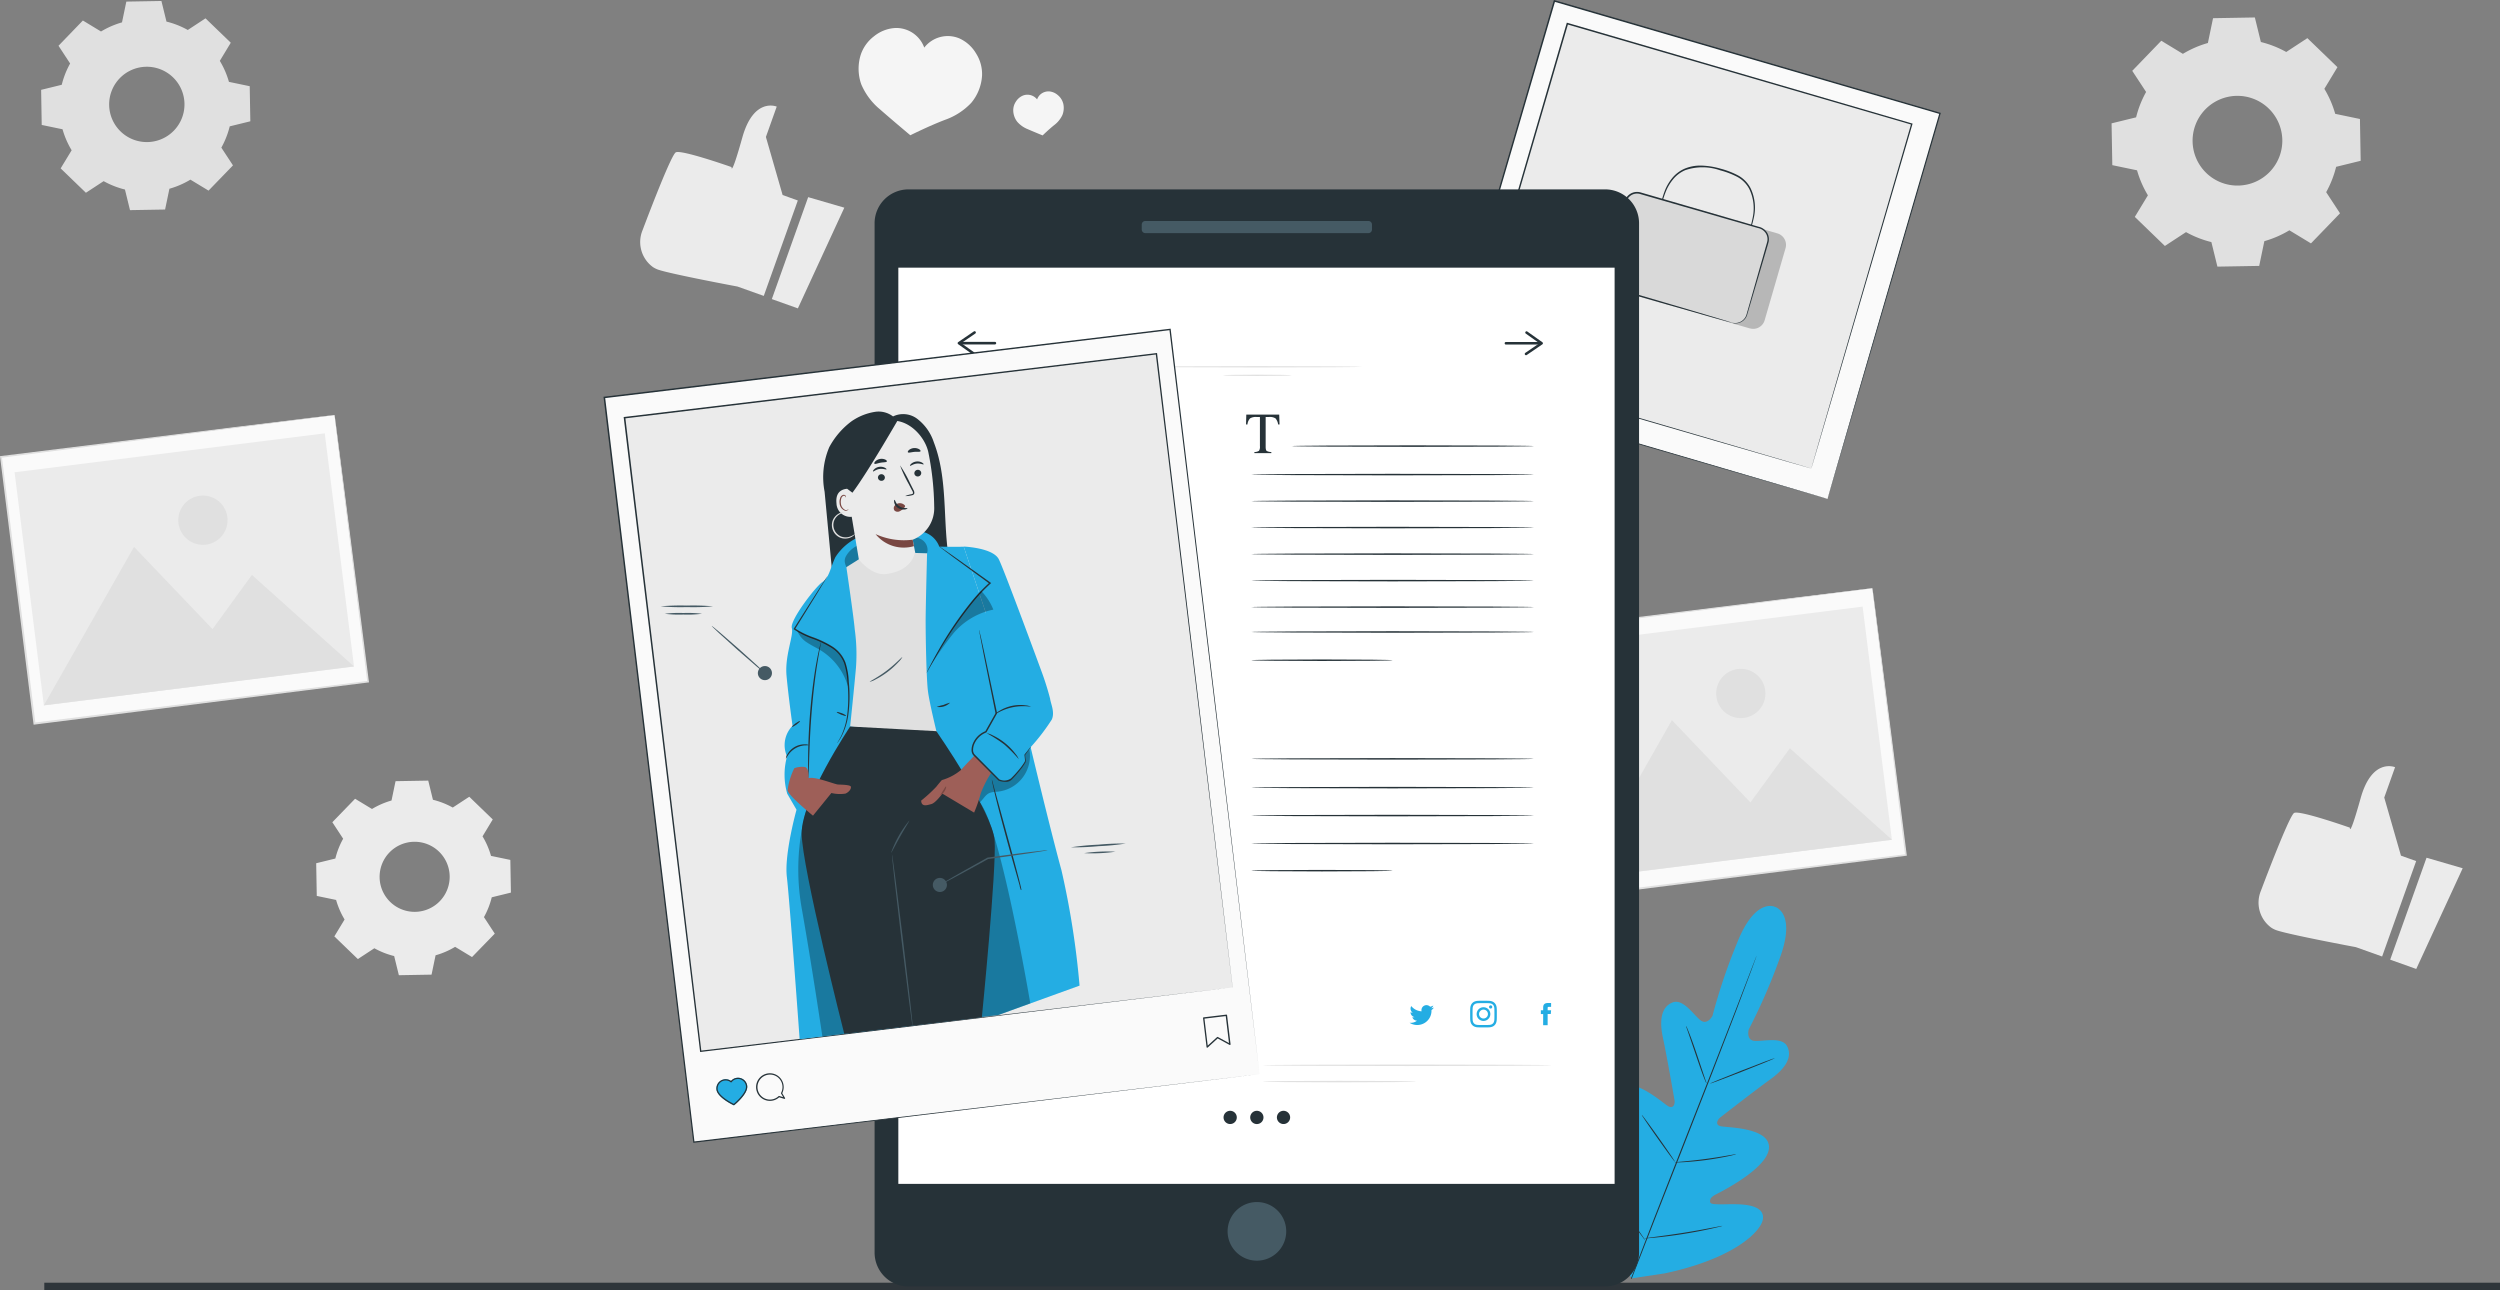 <svg id="Group_5927" data-name="Group 5927" xmlns="http://www.w3.org/2000/svg" xmlns:xlink="http://www.w3.org/1999/xlink" width="221.774" height="114.459" viewBox="0 0 221.774 114.459">
  <rect x="0" y="0" width="221.774" height="114.459" fill="#808080" stroke="none"/>
  <defs>
    <clipPath id="clip-path">
      <rect id="Rectangle_7708" data-name="Rectangle 7708" width="221.774" height="114.459" fill="none"/>
    </clipPath>
    <clipPath id="clip-path-3">
      <rect id="Rectangle_7702" data-name="Rectangle 7702" width="7.354" height="2.998" transform="translate(74.934 47.555)" fill="none"/>
    </clipPath>
    <clipPath id="clip-path-4">
      <rect id="Rectangle_7703" data-name="Rectangle 7703" width="4.901" height="4.935" transform="translate(86.462 66.398)" fill="none"/>
    </clipPath>
    <clipPath id="clip-path-5">
      <rect id="Rectangle_7704" data-name="Rectangle 7704" width="20.574" height="21.64" transform="translate(70.826 70.305)" fill="none"/>
    </clipPath>
    <clipPath id="clip-path-6">
      <rect id="Rectangle_7705" data-name="Rectangle 7705" width="5.813" height="7.072" transform="translate(82.306 52.419)" fill="none"/>
    </clipPath>
    <clipPath id="clip-path-7">
      <rect id="Rectangle_7706" data-name="Rectangle 7706" width="4.478" height="4.912" transform="translate(70.745 55.964)" fill="none"/>
    </clipPath>
  </defs>
  <g id="Group_5924" data-name="Group 5924" clip-path="url(#clip-path)">
    <rect id="Rectangle_7690" data-name="Rectangle 7690" width="217.844" height="0.671" transform="translate(3.93 113.788)" fill="#2e353a"/>
    <rect id="Rectangle_7691" data-name="Rectangle 7691" width="29.825" height="23.845" transform="matrix(0.992, -0.125, 0.125, 0.992, 136.511, 55.904)" fill="#fafafa"/>
    <g id="Group_5923" data-name="Group 5923">
      <g id="Group_5922" data-name="Group 5922" clip-path="url(#clip-path)">
        <path id="Path_40244" data-name="Path 40244" d="M166.1,52.189s-.049.009-.143.022l-.415.057-1.606.211-6.056.781-21.363,2.721.067-.087c.887,7.042,1.9,15.114,2.979,23.655v0l-.1-.075,29.6-3.7-.062.081c-.879-7.126-1.608-13.033-2.117-17.164-.252-2.066-.449-3.688-.584-4.8-.066-.551-.116-.975-.151-1.266s-.047-.44-.047-.44.023.141.061.423.093.706.165,1.25c.143,1.106.352,2.72.619,4.778.528,4.139,1.284,10.058,2.2,17.2l.009.071-.071.009-29.591,3.73-.086.01-.011-.086v0c-1.069-8.542-2.079-16.615-2.961-23.657l-.009-.077.076-.01,21.423-2.65,6.044-.738,1.593-.191.408-.046c.091-.01.135-.013.135-.013" fill="#e0e0e0"/>
        <rect id="Rectangle_7692" data-name="Rectangle 7692" width="27.73" height="20.842" transform="translate(137.719 57.265) rotate(-7.155)" fill="#ebebeb"/>
        <path id="Path_40245" data-name="Path 40245" d="M140.315,77.945l8-14.061,6.963,7.3,3.5-4.806,9.058,8.118Z" fill="#e0e0e0"/>
        <path id="Path_40246" data-name="Path 40246" d="M156.593,61.245a2.184,2.184,0,1,1-2.438-1.894,2.183,2.183,0,0,1,2.438,1.894" fill="#e0e0e0"/>
        <rect id="Rectangle_7693" data-name="Rectangle 7693" width="29.825" height="23.845" transform="translate(0.086 40.532) rotate(-7.155)" fill="#fafafa"/>
        <path id="Path_40247" data-name="Path 40247" d="M29.679,36.817s-.049.009-.143.022l-.415.057-1.606.211-6.056.781L.1,40.609l.067-.087c.887,7.042,1.9,15.114,2.979,23.655v0l-.1-.075L32.64,60.4l-.062.081c-.879-7.126-1.608-13.033-2.117-17.164-.252-2.066-.449-3.688-.584-4.8-.066-.551-.116-.975-.151-1.266s-.047-.44-.047-.44.023.141.061.423.093.706.165,1.25c.143,1.106.352,2.72.619,4.778.528,4.139,1.284,10.058,2.2,17.2l.009.071-.071.009L3.067,64.277l-.086.01L2.97,64.2v0C1.9,55.657.891,47.584.009,40.542L0,40.465l.076-.01L21.5,37.805l6.044-.738,1.593-.191.408-.046c.091-.01.135-.013.135-.013" fill="#e0e0e0"/>
        <rect id="Rectangle_7694" data-name="Rectangle 7694" width="27.73" height="20.842" transform="translate(1.294 41.894) rotate(-7.155)" fill="#ebebeb"/>
        <path id="Path_40248" data-name="Path 40248" d="M3.89,62.574l8-14.061,6.963,7.295L22.346,51,31.4,59.12Z" fill="#e0e0e0"/>
        <path id="Path_40249" data-name="Path 40249" d="M20.168,45.873a2.184,2.184,0,1,1-2.438-1.894,2.184,2.184,0,0,1,2.438,1.894" fill="#e0e0e0"/>
        <path id="Path_40250" data-name="Path 40250" d="M70.774,17.785,69.425,17.3,67.943,12.15l.96-2.693s-2.04-.872-3.052,2.742-.957,2.622-.957,2.622-4.435-1.562-4.94-1.308c-.367.184-2.057,4.54-2.953,6.909a2.742,2.742,0,0,0,.9,3.255,2.081,2.081,0,0,0,.454.234c1.105.394,7.068,1.508,7.068,1.508l2.331.831Z" fill="#ebebeb"/>
        <path id="Path_40251" data-name="Path 40251" d="M74.9,18.423l-4.12,8.933-2.311-.824,3.224-9.043Z" fill="#ebebeb"/>
        <path id="Path_40252" data-name="Path 40252" d="M214.337,76.386l-1.349-.481-1.482-5.154.96-2.693s-2.04-.872-3.052,2.742-.957,2.622-.957,2.622-4.435-1.562-4.94-1.308c-.367.184-2.057,4.54-2.953,6.909a2.742,2.742,0,0,0,.9,3.255,2.081,2.081,0,0,0,.454.234c1.1.394,7.068,1.508,7.068,1.508l2.331.831Z" fill="#ebebeb"/>
        <path id="Path_40253" data-name="Path 40253" d="M218.464,77.023l-4.12,8.933-2.311-.824,3.224-9.043Z" fill="#ebebeb"/>
        <path id="Path_40254" data-name="Path 40254" d="M87.117,6.713a3.4,3.4,0,0,0-.533-1.975A3.278,3.278,0,0,0,85.09,3.4a2.642,2.642,0,0,0-3.1.824A2.638,2.638,0,0,0,79.4,2.485a3.273,3.273,0,0,0-1.865.732,3.41,3.41,0,0,0-1.188,1.667,4.146,4.146,0,0,0,.057,2.6A5.857,5.857,0,0,0,78.062,9.7c1.158,1.016,2.693,2.3,2.693,2.3s1.64-.822,3.08-1.371a5.864,5.864,0,0,0,2.324-1.506,4.141,4.141,0,0,0,.958-2.419" fill="#f5f5f5"/>
        <path id="Path_40255" data-name="Path 40255" d="M94.306,9.148a1.4,1.4,0,0,0-.455-.7A1.342,1.342,0,0,0,93.1,8.11a1.1,1.1,0,0,0-.816.276A1.081,1.081,0,0,0,92,8.819a1.09,1.09,0,0,0-.365-.3,1.1,1.1,0,0,0-.86-.053,1.341,1.341,0,0,0-.636.519,1.392,1.392,0,0,0-.255.8,1.69,1.69,0,0,0,.347,1.007,2.4,2.4,0,0,0,.922.66c.579.251,1.339.561,1.339.561s.537-.525,1.03-.919a2.412,2.412,0,0,0,.718-.878,1.7,1.7,0,0,0,.071-1.063" fill="#f5f5f5"/>
        <rect id="Rectangle_7695" data-name="Rectangle 7695" width="35.628" height="35.628" transform="translate(127.917 34.287) rotate(-73.74)" fill="#fafafa"/>
        <path id="Path_40256" data-name="Path 40256" d="M162.12,44.263s.014-.056.044-.163l.135-.473c.12-.419.3-1.035.529-1.839.465-1.608,1.147-3.963,2.014-6.959,1.738-5.986,4.22-14.533,7.2-24.786l.039.073L137.877.15h0L137.958.1c-3.656,12.524-7.083,24.26-9.985,34.2l-.04-.072,24.77,7.255,6.95,2.044,1.835.542.471.141.161.05s-.052-.013-.156-.042l-.468-.133-1.827-.526-6.946-2.01L127.9,34.343l-.056-.016.016-.056L137.828.065,137.847,0l.065.019h0L172.112,10l.057.017-.017.056c-3,10.261-5.511,18.814-7.266,24.805l-2.039,6.938c-.236.8-.417,1.409-.539,1.824-.061.2-.108.359-.139.465s-.049.155-.049.155" fill="#263238"/>
        <rect id="Rectangle_7696" data-name="Rectangle 7696" width="31.831" height="31.831" transform="translate(130.124 32.649) rotate(-73.741)" fill="#ebebeb"/>
        <path id="Path_40257" data-name="Path 40257" d="M160.681,41.561s.012-.051.039-.146.068-.238.12-.423l.472-1.643,1.8-6.219c1.553-5.349,3.769-12.984,6.427-22.143l.04.073-30.557-8.9h0l.084-.046c-3.266,11.189-6.328,21.674-8.921,30.555l-.04-.073,22.127,6.485,6.209,1.827,1.639.485.422.127c.1.028.144.045.144.045s-.046-.011-.14-.037l-.417-.119-1.632-.468-6.206-1.794-22.179-6.438-.056-.017.017-.056c2.587-8.882,5.643-19.369,8.9-30.56l.019-.065.065.019h0l30.552,8.921.056.016-.016.056c-2.687,9.167-4.926,16.809-6.495,22.162l-1.824,6.2c-.21.712-.372,1.258-.482,1.629-.054.181-.1.32-.124.415s-.044.138-.044.138" fill="#263238"/>
        <path id="Path_40258" data-name="Path 40258" d="M155.232,29.135l-10.581-3.067a1.057,1.057,0,0,1-.721-1.309l1.854-6.4a1.057,1.057,0,0,1,1.309-.721l10.581,3.067a1.059,1.059,0,0,1,.721,1.31l-1.854,6.394a1.056,1.056,0,0,1-1.309.721" fill="#b7b7b7"/>
        <path id="Path_40260" data-name="Path 40260" d="M154.808,21.564a.665.665,0,0,1,.047-.161c.042-.12.1-.269.16-.453a10.323,10.323,0,0,0,.474-1.688,3.937,3.937,0,0,0-.316-2.508,2.577,2.577,0,0,0-1.042-1.054,7.2,7.2,0,0,0-1.528-.588,4.736,4.736,0,0,0-3.1-.019,2.822,2.822,0,0,0-1.082.813,4.157,4.157,0,0,0-.62,1.024,8.7,8.7,0,0,0-.487,1.682c-.039.19-.071.346-.1.47a.7.7,0,0,1-.043.162.7.7,0,0,1,.012-.167c.013-.109.035-.27.068-.476a7.832,7.832,0,0,1,.446-1.713,4.2,4.2,0,0,1,.622-1.064,2.948,2.948,0,0,1,1.124-.861,3.627,3.627,0,0,1,1.541-.272,6.847,6.847,0,0,1,1.652.273,7.249,7.249,0,0,1,1.56.605,2.7,2.7,0,0,1,1.093,1.119,4,4,0,0,1,.3,2.593,9.19,9.19,0,0,1-.525,1.691c-.078.193-.142.342-.187.442a.693.693,0,0,1-.076.15" fill="#263238"/>
        <path id="Path_40261" data-name="Path 40261" d="M153.653,28.627,143.072,25.56a1.056,1.056,0,0,1-.721-1.309l1.854-6.395a1.056,1.056,0,0,1,1.309-.72L156.1,20.2a1.058,1.058,0,0,1,.721,1.31l-1.854,6.394a1.056,1.056,0,0,1-1.309.721" fill="#d9d9d9"/>
        <path id="Path_40262" data-name="Path 40262" d="M153.653,28.627a1.4,1.4,0,0,0,.421.019,1.082,1.082,0,0,0,.466-.188,1.031,1.031,0,0,0,.39-.551c.293-1.031.713-2.507,1.23-4.328q.2-.686.41-1.433c.068-.247.152-.508.211-.758a.991.991,0,0,0-.164-.736,1.061,1.061,0,0,0-.666-.423l-.845-.243-1.763-.508-7.85-2.268a.982.982,0,0,0-.933.217.961.961,0,0,0-.268.411c-.05.17-.1.338-.149.507l-.582,2-1.1,3.784a1.3,1.3,0,0,0-.08.437.992.992,0,0,0,.74.936l1.661.485,2.982.874,4.314,1.276,1.171.354.3.1a.56.56,0,0,1,.1.038.49.49,0,0,1-.106-.023l-.308-.081L152.06,28.2l-4.328-1.229-2.986-.855-1.664-.479a1.125,1.125,0,0,1-.724-.588,1.14,1.14,0,0,1-.118-.474,1.432,1.432,0,0,1,.084-.48c.348-1.207.714-2.473,1.093-3.786q.283-.985.579-2c.05-.171.1-.337.151-.513a1.105,1.105,0,0,1,.309-.475,1.139,1.139,0,0,1,1.08-.252l7.846,2.28,1.762.514.844.247a1.189,1.189,0,0,1,.733.476,1.115,1.115,0,0,1,.181.831c-.066.275-.147.517-.218.769-.146.5-.286.975-.42,1.43-.537,1.816-.972,3.288-1.276,4.315a1.071,1.071,0,0,1-.911.752.83.83,0,0,1-.424-.049" fill="#263238"/>
        <path id="Path_40264" data-name="Path 40264" d="M157.477,80.458s-1.748-.933-3.382,3.191a51.325,51.325,0,0,0-2.181,6.465s-.453.873-1.07.389-1.536-1.942-2.473-1.576c-.972.379-1.2,1.524-.851,3.143s.969,5.2,1.025,5.52-.085.806-.558.542-3.3-2.871-4.457-1.456.544,5.768.721,6.248.1.7-.121.843-1.09-.823-1.924-1.532-1.926-1.384-2.525-.511-.5,4.248,3.209,9.4l1.875,2.275,2.928-.442c6.207-1.324,8.551-3.758,8.693-4.807s-1.12-1.281-2.213-1.318-2.387.1-2.455-.157.023-.469.476-.707,4.638-2.317,4.732-4.143-3.752-1.792-4.28-1.916-.3-.577-.048-.776,3.123-2.431,4.466-3.4,1.947-1.966,1.482-2.9c-.448-.9-2.107-.439-2.89-.494s-.531-1.007-.531-1.007a51.415,51.415,0,0,0,2.729-6.253c1.558-4.153-.414-4.638-.414-4.638" fill="#24ade3"/>
        <path id="Path_40265" data-name="Path 40265" d="M144.676,113.424c1.157-3.046,2.79-7.24,4.611-11.867s3.463-8.814,4.637-11.853l1.386-3.6.378-.978c.043-.108.076-.193.1-.254s.037-.085.037-.085-.008.031-.028.089l-.091.257c-.084.23-.205.561-.361.985-.314.855-.778,2.089-1.356,3.612-1.157,3.046-2.791,7.239-4.61,11.865s-3.465,8.816-4.638,11.855" fill="#263238"/>
        <path id="Path_40266" data-name="Path 40266" d="M149.576,91.015a.9.9,0,0,1,.094.192c.056.125.13.309.219.537.178.456.407,1.093.646,1.8l.606,1.814q.109.322.185.548a.9.9,0,0,1,.06.205.885.885,0,0,1-.1-.191c-.055-.125-.129-.309-.216-.538-.173-.459-.394-1.1-.633-1.805s-.452-1.323-.618-1.809l-.189-.548a.917.917,0,0,1-.058-.205" fill="#263238"/>
        <path id="Path_40267" data-name="Path 40267" d="M151.66,96.138c-.01-.026,1.282-.556,2.885-1.185s2.911-1.118,2.921-1.093-1.281.557-2.885,1.186-2.911,1.118-2.921,1.092" fill="#263238"/>
        <path id="Path_40268" data-name="Path 40268" d="M148.545,103.116a.9.9,0,0,1,.215-.032l.589-.055c.5-.046,1.184-.113,1.938-.214s1.436-.212,1.927-.3l.583-.1a.981.981,0,0,1,.217-.026.926.926,0,0,1-.209.064c-.135.034-.332.08-.577.131-.49.1-1.17.228-1.928.327s-1.446.157-1.945.186c-.25.013-.452.021-.592.023a.908.908,0,0,1-.218-.007" fill="#263238"/>
        <path id="Path_40269" data-name="Path 40269" d="M145.64,98.9a.768.768,0,0,1,.132.152c.079.1.191.252.329.438.274.371.647.889,1.053,1.463s.771,1.1,1.031,1.481c.129.191.233.346.3.455a.77.77,0,0,1,.1.176.922.922,0,0,1-.131-.153c-.08-.1-.192-.252-.329-.438-.274-.371-.647-.889-1.054-1.463s-.771-1.1-1.03-1.481c-.13-.191-.233-.346-.3-.455a.779.779,0,0,1-.1-.175" fill="#263238"/>
        <path id="Path_40270" data-name="Path 40270" d="M142.107,104.709a1.192,1.192,0,0,1,.166.2l.423.559c.354.474.837,1.134,1.366,1.866s1,1.4,1.341,1.883l.4.577a1.218,1.218,0,0,1,.134.22,1.329,1.329,0,0,1-.166-.2l-.423-.559c-.354-.474-.837-1.134-1.365-1.866s-1-1.4-1.342-1.883l-.4-.577a1.274,1.274,0,0,1-.135-.22" fill="#263238"/>
        <path id="Path_40271" data-name="Path 40271" d="M145.88,109.858a1.46,1.46,0,0,1,.272-.047l.744-.1c.629-.081,1.5-.2,2.45-.35s1.815-.312,2.437-.432l.737-.141a1.51,1.51,0,0,1,.273-.041,1.411,1.411,0,0,1-.265.079c-.172.044-.421.1-.731.172-.619.138-1.479.309-2.435.462s-1.827.258-2.458.321c-.315.031-.571.053-.748.065a1.414,1.414,0,0,1-.276.008" fill="#263238"/>
        <path id="Path_40272" data-name="Path 40272" d="M142.393,114.124h-61.8a3.009,3.009,0,0,1-3.009-3.009V19.81A3.009,3.009,0,0,1,80.594,16.8h61.8A3.009,3.009,0,0,1,145.4,19.81v91.3a3.009,3.009,0,0,1-3.009,3.009" fill="#263238"/>
        <rect id="Rectangle_7699" data-name="Rectangle 7699" width="63.54" height="81.277" transform="translate(79.691 23.744)" fill="#fff"/>
        <path id="Path_40273" data-name="Path 40273" d="M114.1,109.233a2.6,2.6,0,1,1-2.6-2.6,2.6,2.6,0,0,1,2.6,2.6" fill="#455a64"/>
        <path id="Path_40274" data-name="Path 40274" d="M121.39,20.679H101.6a.317.317,0,0,1-.317-.317v-.441a.317.317,0,0,1,.317-.317H121.39a.317.317,0,0,1,.317.317v.441a.317.317,0,0,1-.317.317" fill="#455a64"/>
        <path id="Path_40275" data-name="Path 40275" d="M109.715,99.127a.587.587,0,1,1-.587-.588.587.587,0,0,1,.587.588" fill="#263238"/>
        <path id="Path_40276" data-name="Path 40276" d="M112.082,99.127a.588.588,0,1,1-.588-.588.588.588,0,0,1,.588.588" fill="#263238"/>
        <path id="Path_40277" data-name="Path 40277" d="M114.448,99.127a.587.587,0,1,1-.588-.588.588.588,0,0,1,.588.588" fill="#263238"/>
        <path id="Path_40278" data-name="Path 40278" d="M88.247,30.555H85.253a.114.114,0,0,1,0-.227h2.994a.114.114,0,1,1,0,.227" fill="#263238"/>
        <path id="Path_40279" data-name="Path 40279" d="M86.415,31.511a.115.115,0,0,1-.066-.021L85,30.534a.109.109,0,0,1-.048-.094.113.113,0,0,1,.049-.092L86.39,29.4a.114.114,0,0,1,.129.188l-1.25.852,1.212.862a.113.113,0,0,1-.066.206" fill="#263238"/>
        <path id="Path_40280" data-name="Path 40280" d="M136.575,30.566h-2.994a.114.114,0,0,1,0-.227h2.994a.114.114,0,1,1,0,.227" fill="#263238"/>
        <path id="Path_40281" data-name="Path 40281" d="M135.374,31.511a.112.112,0,0,1-.094-.05.114.114,0,0,1,.03-.158l1.249-.852-1.212-.862a.114.114,0,0,1,.132-.185l1.345.956a.114.114,0,0,1,.048.094.112.112,0,0,1-.05.092l-1.384.945a.11.11,0,0,1-.064.02" fill="#263238"/>
        <path id="Path_40282" data-name="Path 40282" d="M120.861,32.539c0,.033-4.173.059-9.319.059s-9.319-.026-9.319-.059,4.171-.059,9.319-.059,9.319.026,9.319.059" fill="#e0e0e0"/>
        <path id="Path_40283" data-name="Path 40283" d="M114.6,33.294c0,.032-1.37.059-3.06.059s-3.061-.027-3.061-.059,1.37-.059,3.061-.059,3.06.026,3.06.059" fill="#e0e0e0"/>
        <path id="Path_40284" data-name="Path 40284" d="M136.066,39.573c0,.037-4.8.068-10.731.068S114.6,39.61,114.6,39.573s4.8-.068,10.732-.068,10.731.031,10.731.068" fill="#263238"/>
        <path id="Path_40285" data-name="Path 40285" d="M136.066,42.1c0,.037-5.61.068-12.528.068s-12.529-.031-12.529-.068,5.608-.068,12.529-.068,12.528.031,12.528.068" fill="#263238"/>
        <path id="Path_40286" data-name="Path 40286" d="M136.066,44.454c0,.037-5.61.068-12.528.068s-12.529-.031-12.529-.068,5.608-.068,12.529-.068,12.528.031,12.528.068" fill="#263238"/>
        <path id="Path_40287" data-name="Path 40287" d="M136.066,46.8c0,.037-5.61.068-12.528.068s-12.529-.031-12.529-.068,5.608-.068,12.529-.068,12.528.031,12.528.068" fill="#263238"/>
        <path id="Path_40288" data-name="Path 40288" d="M136.066,49.155c0,.037-5.61.068-12.528.068s-12.529-.031-12.529-.068,5.608-.068,12.529-.068,12.528.031,12.528.068" fill="#263238"/>
        <path id="Path_40289" data-name="Path 40289" d="M136.066,51.506c0,.036-5.61.068-12.528.068s-12.529-.032-12.529-.068,5.608-.068,12.529-.068,12.528.031,12.528.068" fill="#263238"/>
        <path id="Path_40290" data-name="Path 40290" d="M136.066,53.856c0,.037-5.61.068-12.528.068s-12.529-.031-12.529-.068,5.608-.068,12.529-.068,12.528.031,12.528.068" fill="#263238"/>
        <path id="Path_40291" data-name="Path 40291" d="M136.066,56.063c0,.037-5.61.068-12.528.068s-12.529-.031-12.529-.068,5.608-.068,12.529-.068,12.528.031,12.528.068" fill="#263238"/>
        <path id="Path_40292" data-name="Path 40292" d="M123.537,58.568c0,.037-2.805.068-6.264.068s-6.265-.031-6.265-.068,2.805-.068,6.265-.068,6.264.031,6.264.068" fill="#263238"/>
        <path id="Path_40293" data-name="Path 40293" d="M136.066,67.318c0,.037-5.61.068-12.528.068s-12.529-.031-12.529-.068,5.608-.068,12.529-.068,12.528.031,12.528.068" fill="#263238"/>
        <path id="Path_40294" data-name="Path 40294" d="M136.066,69.869c0,.037-5.61.068-12.528.068s-12.529-.031-12.529-.068,5.608-.068,12.529-.068,12.528.031,12.528.068" fill="#263238"/>
        <path id="Path_40295" data-name="Path 40295" d="M136.066,72.348c0,.037-5.61.069-12.528.069s-12.529-.032-12.529-.069,5.608-.068,12.529-.068,12.528.032,12.528.068" fill="#263238"/>
        <path id="Path_40296" data-name="Path 40296" d="M136.066,74.828c0,.037-5.61.068-12.528.068s-12.529-.031-12.529-.068,5.608-.068,12.529-.068,12.528.031,12.528.068" fill="#263238"/>
        <path id="Path_40297" data-name="Path 40297" d="M123.537,77.237c0,.037-2.805.068-6.264.068s-6.265-.031-6.265-.068,2.805-.068,6.265-.068,6.264.031,6.264.068" fill="#263238"/>
        <path id="Path_40298" data-name="Path 40298" d="M110.559,36.777h2.92l.028.878h-.124a1.053,1.053,0,0,0-.23-.539.951.951,0,0,0-.589-.125h-.288v2.643c0,.2.031.322.094.37a.854.854,0,0,0,.408.094v.1h-1.5v-.1a.719.719,0,0,0,.408-.108.671.671,0,0,0,.081-.416V36.991h-.29a.98.98,0,0,0-.584.124.913.913,0,0,0-.233.54h-.126Z" fill="#263238"/>
        <path id="Path_40299" data-name="Path 40299" d="M125.04,90.729a1.265,1.265,0,0,0,1.946-1.123.916.916,0,0,0,.222-.23.918.918,0,0,1-.255.07.451.451,0,0,0,.195-.246.89.89,0,0,1-.282.107.445.445,0,0,0-.758.406,1.257,1.257,0,0,1-.917-.465.445.445,0,0,0,.138.594.445.445,0,0,1-.2-.055.444.444,0,0,0,.357.441.451.451,0,0,1-.2.008.446.446,0,0,0,.415.309.893.893,0,0,1-.658.184" fill="#24ade3"/>
        <path id="Path_40300" data-name="Path 40300" d="M131.6,88.989c.316,0,.353,0,.478.007a.657.657,0,0,1,.22.041.387.387,0,0,1,.224.224.633.633,0,0,1,.041.22c.006.125.007.162.007.478s0,.354-.007.478a.627.627,0,0,1-.041.22.363.363,0,0,1-.088.136.387.387,0,0,1-.136.089.665.665,0,0,1-.22.04c-.125.006-.162.007-.478.007s-.353,0-.478-.007a.665.665,0,0,1-.22-.04.387.387,0,0,1-.136-.089.363.363,0,0,1-.088-.136.626.626,0,0,1-.041-.22c-.006-.124-.007-.162-.007-.478s0-.353.007-.478a.632.632,0,0,1,.041-.22.387.387,0,0,1,.224-.224.657.657,0,0,1,.22-.041c.125-.006.162-.007.478-.007m0-.213c-.321,0-.362,0-.488.007a.879.879,0,0,0-.287.055.606.606,0,0,0-.346.346.878.878,0,0,0-.055.287c-.006.127-.007.167-.007.488s0,.362.007.488a.878.878,0,0,0,.055.287.588.588,0,0,0,.136.21.574.574,0,0,0,.21.136.853.853,0,0,0,.287.055c.126.006.167.007.488.007s.362,0,.488-.007a.853.853,0,0,0,.287-.055.574.574,0,0,0,.21-.136.588.588,0,0,0,.136-.21.879.879,0,0,0,.055-.287c.006-.126.007-.166.007-.488s0-.361-.007-.488a.879.879,0,0,0-.055-.287.606.606,0,0,0-.346-.346.878.878,0,0,0-.287-.055c-.126-.006-.167-.007-.488-.007" fill="#24ade3"/>
        <path id="Path_40301" data-name="Path 40301" d="M131.6,89.351a.608.608,0,1,0,.608.608.608.608,0,0,0-.608-.608m0,1a.394.394,0,1,1,.394-.394.394.394,0,0,1-.394.394" fill="#24ade3"/>
        <path id="Path_40302" data-name="Path 40302" d="M132.377,89.327a.142.142,0,1,1-.142-.142.143.143,0,0,1,.142.142" fill="#24ade3"/>
        <path id="Path_40303" data-name="Path 40303" d="M136.891,90.943h.4V89.95h.277l.03-.332h-.307v-.189c0-.079.016-.11.092-.11h.215v-.345h-.275c-.295,0-.428.13-.428.379v.265h-.206v.336h.206Z" fill="#24ade3"/>
        <path id="Path_40304" data-name="Path 40304" d="M125.608,95.947c0,.037-3.041.068-6.791.068s-6.791-.031-6.791-.068,3.04-.068,6.791-.068,6.791.031,6.791.068" fill="#e0e0e0"/>
        <path id="Path_40305" data-name="Path 40305" d="M137.632,94.5c0,.037-5.733.068-12.8.068s-12.8-.031-12.8-.068,5.731-.068,12.8-.068,12.8.031,12.8.068" fill="#e0e0e0"/>
        <rect id="Rectangle_7700" data-name="Rectangle 7700" width="50.543" height="66.537" transform="translate(53.611 35.256) rotate(-6.855)" fill="#fafafa"/>
        <path id="Path_40306" data-name="Path 40306" d="M111.736,95.285c-.065-.535-3.26-26.9-8-66.054l.068.053L53.625,35.323h-.006l.06-.076c2.95,24.576,5.686,47.368,7.93,66.064l-.062-.049,50.189-5.978L61.56,101.374l-.055.006-.007-.055c-2.251-18.695-5-41.486-7.954-66.06l-.008-.068.067-.008h.006l50.177-6.026.061-.008.007.061c4.672,39.161,7.818,65.535,7.882,66.069" fill="#263238"/>
        <rect id="Rectangle_7701" data-name="Rectangle 7701" width="47.541" height="56.614" transform="translate(55.399 37.053) rotate(-6.856)" fill="#ebebeb"/>
        <path id="Path_40307" data-name="Path 40307" d="M109.342,87.589c-.063-.521-2.758-22.739-6.818-56.2l.067.052L55.413,37.12h0l.059-.076c2.493,20.766,4.813,40.1,6.747,56.21l-.063-.05,47.191-5.616L62.164,93.318l-.056.007-.007-.056c-1.94-16.111-4.268-35.443-6.769-56.208l-.008-.067.068-.008H55.4l47.18-5.664.06-.008.007.06,6.7,56.216" fill="#263238"/>
        <path id="Path_40308" data-name="Path 40308" d="M68.444,97.649a1.224,1.224,0,1,1,.948-.671l.247.42a.057.057,0,0,1,0,.064.059.059,0,0,1-.061.019l-.459-.139a1.2,1.2,0,0,1-.671.307m-.278-2.313a1.108,1.108,0,1,0,.9,1.9.056.056,0,0,1,.055-.014l.352.107-.19-.323a.057.057,0,0,1,0-.055,1.108,1.108,0,0,0-1.112-1.618" fill="#263238"/>
        <path id="Path_40309" data-name="Path 40309" d="M65.108,98.049a.067.067,0,0,1-.031-.005c-.058-.027-1.437-.683-1.521-1.384a.825.825,0,0,1,.719-.916.814.814,0,0,1,.574.146.822.822,0,0,1,1.438.442c.084.7-1.1,1.664-1.15,1.705a.057.057,0,0,1-.029.012" fill="#24ade3"/>
        <path id="Path_40310" data-name="Path 40310" d="M65.107,98.049a.061.061,0,0,1-.03-.005c-.058-.028-1.437-.683-1.522-1.384a.822.822,0,0,1,1.293-.769.808.808,0,0,1,.522-.278.823.823,0,0,1,.916.719c.084.7-1.1,1.664-1.15,1.7a.064.064,0,0,1-.029.013m-.819-2.193a.712.712,0,0,0-.621.791c.07.584,1.218,1.177,1.425,1.279.179-.149,1.152-1,1.082-1.581a.712.712,0,0,0-.79-.621A.7.7,0,0,0,64.9,96a.057.057,0,0,1-.08.009.7.7,0,0,0-.534-.156" fill="#263238"/>
        <path id="Path_40311" data-name="Path 40311" d="M109.109,92.7a.065.065,0,0,1-.036-.007l-1.053-.575-.886.808a.063.063,0,0,1-.063.012.061.061,0,0,1-.039-.051l-.31-2.572a.061.061,0,0,1,.054-.068l2.009-.242a.062.062,0,0,1,.069.054l.309,2.572a.062.062,0,0,1-.026.059.073.073,0,0,1-.028.01M108,91.984a.062.062,0,0,1,.037.007l.986.538-.288-2.392-1.887.227.288,2.392.83-.756a.057.057,0,0,1,.034-.016" fill="#263238"/>
        <path id="Path_40312" data-name="Path 40312" d="M82.837,39.229a4.288,4.288,0,0,0-1.384-2.007,2.063,2.063,0,0,0-2.231-.28,2.112,2.112,0,0,0-1.528-.418,5,5,0,0,0-2.174.863,6.97,6.97,0,0,0-1.958,2.285,6.806,6.806,0,0,0-.413,3.945q.384,4.077.77,8.153a.7.7,0,0,0,.216.537.7.7,0,0,0,.48.06,88.656,88.656,0,0,0,9.777-1.7c-.894-3.756-.158-7.837-1.555-11.437" fill="#263238"/>
        <path id="Path_40313" data-name="Path 40313" d="M94.148,77.151c-1.071-3.942-2.717-10.856-2.717-10.856L85.493,48.5c-1.083.022-2.173-.01-2.173-.01s-.547-1.834-3.035-1.318l-4.175.5A4.779,4.779,0,0,0,74.1,49.435c-.473,1.034-.544,1.8-1.146,2.2s-2.9,3.389-2.713,4.072-.634,2.41-.468,4.236.533,4.441.533,4.441a2.449,2.449,0,0,0-.488,2.719,6.083,6.083,0,0,0,.018,3.309l.823,1.421s-1.1,3.932-.857,5.966,1.133,14.389,1.133,14.389l17.642-2.153,7.19-2.6a74.138,74.138,0,0,0-1.616-10.282" fill="#24ade3"/>
        <g id="Group_5909" data-name="Group 5909" opacity="0.3">
          <g id="Group_5908" data-name="Group 5908">
            <g id="Group_5907" data-name="Group 5907" clip-path="url(#clip-path-3)">
              <path id="Path_40314" data-name="Path 40314" d="M82.239,49.092a1.075,1.075,0,0,0-.536-1.26,2.438,2.438,0,0,0-1.316-.275,8.144,8.144,0,0,0-4.482.923,2.259,2.259,0,0,0-.89.918c-.18.393-.03.7.175,1.155l1.689-1.582Z"/>
            </g>
          </g>
        </g>
        <path id="Path_40315" data-name="Path 40315" d="M75.237,39.078l2.79-1.69.8-.04c1.758-.289,3.295,1.446,3.545,2.867a25.624,25.624,0,0,1,.5,4.725,2.99,2.99,0,0,1-1.906,2.936s.126.637.273,1.422a2.518,2.518,0,1,1-4.959.878L74.581,40.013a.845.845,0,0,1,.656-.935" fill="#ebebeb"/>
        <path id="Path_40316" data-name="Path 40316" d="M81.721,41.922a.308.308,0,0,1-.26.342.3.3,0,0,1-.347-.241.308.308,0,0,1,.26-.342.3.3,0,0,1,.347.241" fill="#263238"/>
        <path id="Path_40317" data-name="Path 40317" d="M81.934,41.19c-.033.044-.284-.1-.614-.064s-.552.23-.592.193c-.019-.016.011-.092.108-.18a.842.842,0,0,1,.468-.2.809.809,0,0,1,.494.1c.11.067.153.135.136.155" fill="#263238"/>
        <path id="Path_40318" data-name="Path 40318" d="M80.3,44.005a2.2,2.2,0,0,1,.524-.156c.083-.018.161-.044.168-.1a.428.428,0,0,0-.084-.243l-.32-.612a11.209,11.209,0,0,1-.746-1.612,10.926,10.926,0,0,1,.874,1.548l.31.617a.487.487,0,0,1,.081.325.213.213,0,0,1-.125.139.642.642,0,0,1-.14.036,2.136,2.136,0,0,1-.542.061" fill="#263238"/>
        <path id="Path_40319" data-name="Path 40319" d="M80.962,47.876a6.105,6.105,0,0,1-3.29-.495,3.208,3.208,0,0,0,3.4,1.068Z" fill="#794742"/>
        <path id="Path_40320" data-name="Path 40320" d="M80.248,44.814a.6.6,0,0,0-.556-.161.555.555,0,0,0-.352.243.343.343,0,0,0,.018.4.4.4,0,0,0,.444.062,1.259,1.259,0,0,0,.392-.3.364.364,0,0,0,.083-.107.111.111,0,0,0-.014-.123" fill="#794742"/>
        <path id="Path_40321" data-name="Path 40321" d="M79.355,44.342c.053-.009.094.348.428.568s.71.137.719.187c.007.022-.077.079-.238.1a.9.9,0,0,1-.6-.136.778.778,0,0,1-.336-.478c-.031-.148,0-.241.024-.242" fill="#263238"/>
        <path id="Path_40322" data-name="Path 40322" d="M81.658,40.031c-.05.081-.285.029-.558.056s-.5.106-.56.034c-.028-.035,0-.114.093-.2a.815.815,0,0,1,.9-.073c.105.066.145.14.124.179" fill="#263238"/>
        <path id="Path_40323" data-name="Path 40323" d="M77.884,42.39a.308.308,0,0,0,.34.263.294.294,0,0,0,.272-.321.308.308,0,0,0-.339-.264.3.3,0,0,0-.273.322" fill="#263238"/>
        <path id="Path_40324" data-name="Path 40324" d="M77.444,41.823c.044.034.249-.171.577-.22s.592.08.621.035c.015-.021-.034-.087-.15-.147a.842.842,0,0,0-.5-.077.812.812,0,0,0-.452.225c-.089.092-.112.169-.091.184" fill="#263238"/>
        <path id="Path_40325" data-name="Path 40325" d="M77.569,41.135c.069.066.283-.045.554-.09s.508-.025.55-.111c.017-.041-.03-.11-.141-.165a.81.81,0,0,0-.889.161c-.085.091-.1.172-.074.2" fill="#263238"/>
        <path id="Path_40326" data-name="Path 40326" d="M75.847,43.934c-.02-.178-.273-.573-.451-.581-.477-.021-1.317.111-1.192,1.3a1.23,1.23,0,0,0,1.768,1.073c0-.037-.055-1.181-.125-1.794" fill="#ebebeb"/>
        <path id="Path_40327" data-name="Path 40327" d="M75.268,45.164c-.008,0-.026.023-.072.05a.289.289,0,0,1-.211.027.706.706,0,0,1-.391-.6.938.938,0,0,1,.036-.414.329.329,0,0,1,.191-.24.144.144,0,0,1,.175.06c.027.043.02.077.029.078s.032-.03.012-.1a.182.182,0,0,0-.075-.1.222.222,0,0,0-.161-.025.4.4,0,0,0-.27.284.959.959,0,0,0-.05.464.742.742,0,0,0,.487.66.306.306,0,0,0,.255-.071c.046-.045.051-.083.045-.085" fill="#794742"/>
        <path id="Path_40328" data-name="Path 40328" d="M75.138,43.352l.481.356c1.483-1.989,4.227-6.805,4.076-6.52a5.219,5.219,0,0,0-2.571.149c-1.277.445-3.659,1.521-3.361,3.065a8.189,8.189,0,0,0,1.375,2.95" fill="#263238"/>
        <g id="Group_5912" data-name="Group 5912" opacity="0.3">
          <g id="Group_5911" data-name="Group 5911">
            <g id="Group_5910" data-name="Group 5910" clip-path="url(#clip-path-4)">
              <path id="Path_40329" data-name="Path 40329" d="M86.664,71.333c.465-.185.654-.782,1.11-.987a2.1,2.1,0,0,1,.681-.113A3.193,3.193,0,0,0,91.3,66.4a11.525,11.525,0,0,0-3.252,1.659,3.909,3.909,0,0,0-1.578,3.157"/>
            </g>
          </g>
        </g>
        <path id="Path_40330" data-name="Path 40330" d="M86.283,66.786l1.3-2.047.132-3.975.009-4.366-.31-2.146-1.925-5.767s2.606.1,3.119,1.136,3.778,9.922,3.778,9.922a25.244,25.244,0,0,1,.77,2.442c.041.415.444,1.181.149,1.845a18.235,18.235,0,0,1-1.876,2.451l-.517.69a1.48,1.48,0,0,1,.044.6,5.123,5.123,0,0,1-1.292,1.6,1.413,1.413,0,0,1-1.046.035Z" fill="#24ade3"/>
        <path id="Path_40331" data-name="Path 40331" d="M72.829,56.965a.407.407,0,0,1-.013.123c-.017.1-.038.21-.063.348-.058.3-.139.738-.225,1.28-.179,1.082-.372,2.586-.51,4.254s-.2,3.183-.235,4.28c-.014.532-.026.971-.035,1.3-.005.141-.009.257-.012.354a.387.387,0,0,1-.014.123.459.459,0,0,1-.013-.123c0-.1-.008-.213-.014-.354-.008-.307-.013-.751-.008-1.3.007-1.1.058-2.617.2-4.29s.347-3.178.551-4.259c.1-.54.194-.975.268-1.274l.088-.343a.413.413,0,0,1,.04-.117" fill="#263238"/>
        <path id="Path_40332" data-name="Path 40332" d="M73.4,51.113a.4.4,0,0,1-.046.093c-.041.069-.091.155-.152.261-.144.238-.342.564-.587.971l-2.091,3.38-.016-.082a7.433,7.433,0,0,0,1.572.779,8.968,8.968,0,0,1,1.74.827,2.9,2.9,0,0,1,1.184,1.44A6.614,6.614,0,0,1,75.3,60.5a12.74,12.74,0,0,1-.049,2.931,5.984,5.984,0,0,1-.592,1.886,4.092,4.092,0,0,1-.283.458,1.171,1.171,0,0,1-.114.15c-.014-.01.143-.217.35-.631a6.276,6.276,0,0,0,.544-1.877,13.03,13.03,0,0,0,.019-2.907,6.561,6.561,0,0,0-.293-1.68,2.778,2.778,0,0,0-1.134-1.373,9.031,9.031,0,0,0-1.714-.816,7.375,7.375,0,0,1-1.595-.8l-.048-.035.031-.049c.866-1.362,1.6-2.522,2.132-3.355.258-.4.466-.718.617-.952.068-.1.124-.183.168-.25a.378.378,0,0,1,.064-.082" fill="#263238"/>
        <path id="Path_40333" data-name="Path 40333" d="M75.415,64.45s.367-3.5.515-5.186a16.034,16.034,0,0,0-.108-3.445c-.071-.955-.741-5.507-.741-5.507l1.1-.691s1.144,1.487,2.465,1.3c2.309-.32,2.494-1.872,2.494-1.872l1.1.039s-.128,4.828-.127,6.014c0,1.561.068,5.062.2,6.167s.854,4,.854,4Z" fill="#e0e0e0"/>
        <g id="Group_5915" data-name="Group 5915" opacity="0.3">
          <g id="Group_5914" data-name="Group 5914">
            <g id="Group_5913" data-name="Group 5913" clip-path="url(#clip-path-5)">
              <path id="Path_40334" data-name="Path 40334" d="M71.529,71.859a19.772,19.772,0,0,0-.4,8.772c.871,4.9,1.823,11.314,1.823,11.314l15.521-1.866c1.559-.572,2.925-1.067,2.925-1.067s-2.778-16.484-4.6-17.926c-2.695-2.131-15.271.773-15.271.773"/>
            </g>
          </g>
        </g>
        <path id="Path_40335" data-name="Path 40335" d="M75.415,64.45s-4.324,6.464-4.3,9.492,3.78,17.771,3.78,17.771L87.1,90.245s1.316-13.2,1.131-15.7-5.167-9.684-5.167-9.684Z" fill="#263238"/>
        <path id="Path_40336" data-name="Path 40336" d="M81.716,71.022A13.28,13.28,0,0,0,83.052,69.8c.3-.383.5-.6.5-.6a4.622,4.622,0,0,0,1.7-.9c.456-.524,1.206-1.282,1.206-1.282l1.47,1.541A9.633,9.633,0,0,0,87,70.386a12.6,12.6,0,0,1-.587,1.7L83.594,70.4s-.6.841-.986.933c-.316.075-.868.3-.892-.312" fill="#9e5f58"/>
        <path id="Path_40337" data-name="Path 40337" d="M70.463,68.146a6.2,6.2,0,0,0-.6,1.962c.083.492,2.257,2.249,2.257,2.249l1.633-2.01A3.21,3.21,0,0,0,75,70.4c.336-.141.527-.442.481-.613s-.828-.178-1.133-.192-2.047-.738-2.624-.567c0,0,.074-.913-.34-.992a2.032,2.032,0,0,0-.92.111" fill="#9e5f58"/>
        <path id="Path_40338" data-name="Path 40338" d="M83.925,69.764c.035.011-.006.225-.149.448s-.321.349-.345.322.1-.188.23-.4.228-.387.264-.374" fill="#794742"/>
        <path id="Path_40339" data-name="Path 40339" d="M83.318,48.475a.4.4,0,0,1,.093.053l.257.173.949.661,3.242,2.313.065.047-.06.055a15.341,15.341,0,0,0-1.453,1.517,34.542,34.542,0,0,0-3.081,4.442c-.354.6-.631,1.084-.821,1.422l-.218.39a.764.764,0,0,1-.083.132.614.614,0,0,1,.059-.145c.042-.093.109-.228.2-.4.175-.346.44-.842.784-1.445a31.371,31.371,0,0,1,3.06-4.482,15.141,15.141,0,0,1,1.471-1.527l0,.1-3.215-2.352-.926-.692-.244-.19a.387.387,0,0,1-.08-.072" fill="#263238"/>
        <path id="Path_40340" data-name="Path 40340" d="M90.44,78.559a.354.354,0,0,1,.046.1c.015.037.03.077.048.121.009.024.019.05.03.076l.017.041s.016.021,0,.008c0,0-.005-.007-.024,0s-.008.018-.01.016h0l0,0,0-.011c-.063-.254-.174-.624-.3-1.081-.26-.914-.62-2.178-1-3.577s-.717-2.671-.942-3.6c-.113-.463-.2-.838-.252-1.1a2.347,2.347,0,0,1-.068-.408,2.435,2.435,0,0,1,.119.4c.076.28.174.646.294,1.087.257.939.6,2.195.981,3.583s.726,2.667.964,3.588c.119.461.215.832.264,1.1v.03s0,0-.011.018-.027,0-.027,0c-.026-.026-.015-.024-.023-.035l-.014-.044c-.01-.027-.017-.054-.026-.079-.013-.046-.024-.087-.035-.125a.363.363,0,0,1-.02-.106" fill="#263238"/>
        <path id="Path_40341" data-name="Path 40341" d="M75.054,63.5c-.014.035-.211-.012-.441-.105s-.4-.2-.39-.231.212.012.441.1.4.2.39.231" fill="#263238"/>
        <path id="Path_40342" data-name="Path 40342" d="M84.285,62.334a1.365,1.365,0,0,1-1.187.374,3.927,3.927,0,0,1,.6-.174,3.7,3.7,0,0,1,.589-.2" fill="#263238"/>
        <path id="Path_40343" data-name="Path 40343" d="M75.85,47.359c.005,0-.027.061-.114.14a1.116,1.116,0,0,1-.436.234,1.218,1.218,0,0,1-.737-.025,1.212,1.212,0,0,1-.7-1.523,1.216,1.216,0,0,1,.461-.576,1.126,1.126,0,0,1,.462-.178.351.351,0,0,1,.18.005,1.681,1.681,0,0,0-.586.252,1.167,1.167,0,0,0-.4.539,1.117,1.117,0,0,0,.627,1.364,1.172,1.172,0,0,0,.669.049,1.706,1.706,0,0,0,.573-.281" fill="#e0e0e0"/>
        <g id="Group_5918" data-name="Group 5918" opacity="0.3">
          <g id="Group_5917" data-name="Group 5917">
            <g id="Group_5916" data-name="Group 5916" clip-path="url(#clip-path-6)">
              <path id="Path_40344" data-name="Path 40344" d="M82.306,59.49a26.394,26.394,0,0,1,2.329-3.375,6.311,6.311,0,0,1,3.484-2.035,5.03,5.03,0,0,0-1.082-1.662,36.949,36.949,0,0,0-4.731,7.072"/>
            </g>
          </g>
        </g>
        <path id="Path_40345" data-name="Path 40345" d="M91.43,66.281a1.367,1.367,0,0,1-.121.186l-.373.52.005-.021c.013.1.027.2.043.319.007.057.015.116.023.177a.356.356,0,0,1-.054.2,4.988,4.988,0,0,1-.5.715,8.532,8.532,0,0,1-.691.772.748.748,0,0,1-.551.213,1.79,1.79,0,0,1-.611-.108l-.011,0-.01-.01L86.4,67.063l0,0a.7.7,0,0,1-.214-.531,1.473,1.473,0,0,1,.113-.556,2.005,2.005,0,0,1,.713-.894,2.151,2.151,0,0,1,.423-.226l-.035.03.923-1.636-.007.046c-.427-2.119-.8-3.964-1.067-5.3-.126-.649-.227-1.173-.3-1.549-.03-.172-.055-.31-.074-.417a.661.661,0,0,1-.018-.146.686.686,0,0,1,.041.141c.024.106.056.242.1.412.082.375.2.9.338,1.542l1.113,5.286,0,.024-.012.022-.92,1.638-.011.02-.024.01a1.968,1.968,0,0,0-.394.211,1.878,1.878,0,0,0-.665.832,1.337,1.337,0,0,0-.1.5.568.568,0,0,0,.164.431l0,0,0,0,2.164,2.188-.02-.013a1.018,1.018,0,0,0,1.051-.074,8.67,8.67,0,0,0,.692-.752,5.15,5.15,0,0,0,.506-.693.293.293,0,0,0,.05-.159c-.007-.061-.013-.119-.019-.176-.012-.112-.023-.218-.034-.316v-.012l.007-.009.394-.5a1.293,1.293,0,0,1,.144-.169" fill="#263238"/>
        <path id="Path_40346" data-name="Path 40346" d="M90.38,67.352a12.422,12.422,0,0,0-1.3-1.318,12.235,12.235,0,0,0-1.557-.995,1.65,1.65,0,0,1,.518.184,5.44,5.44,0,0,1,1.125.706,5.529,5.529,0,0,1,.923.954,1.69,1.69,0,0,1,.287.469" fill="#263238"/>
        <path id="Path_40347" data-name="Path 40347" d="M91.473,62.7a4.587,4.587,0,0,0-3.22.692,1.289,1.289,0,0,1,.389-.32,3.536,3.536,0,0,1,2.345-.5,1.291,1.291,0,0,1,.486.132" fill="#263238"/>
        <g id="Group_5921" data-name="Group 5921" opacity="0.3">
          <g id="Group_5920" data-name="Group 5920">
            <g id="Group_5919" data-name="Group 5919" clip-path="url(#clip-path-7)">
              <path id="Path_40348" data-name="Path 40348" d="M74.9,58.68a3.548,3.548,0,0,0-1.8-1.661c-.766-.368-1.549-.593-2.349-1.056l.008.07a2.187,2.187,0,0,0,.87.987c.37.248.779.433,1.159.665a5.546,5.546,0,0,1,2.427,3.191,4.789,4.789,0,0,0-.312-2.2"/>
            </g>
          </g>
        </g>
        <path id="Path_40349" data-name="Path 40349" d="M80.961,91.056c-.037,0-.478-3.407-.984-7.62s-.887-7.632-.85-7.636.478,3.406.984,7.62.887,7.632.85,7.636" fill="#455a64"/>
        <path id="Path_40350" data-name="Path 40350" d="M80.662,72.793c.032.023-.371.637-.815,1.426s-.764,1.449-.8,1.433a9.435,9.435,0,0,1,1.615-2.859" fill="#455a64"/>
        <path id="Path_40351" data-name="Path 40351" d="M80.047,58.29a1.782,1.782,0,0,1-.33.427,7.355,7.355,0,0,1-2.067,1.568,1.748,1.748,0,0,1-.5.2c-.019-.038.722-.392,1.521-1s1.345-1.223,1.376-1.195" fill="#455a64"/>
        <path id="Path_40352" data-name="Path 40352" d="M71.778,66.1a2.519,2.519,0,0,1-.376.022,1.95,1.95,0,0,0-1.481.858c-.13.189-.186.324-.206.316a.712.712,0,0,1,.124-.366,1.753,1.753,0,0,1,1.56-.9.693.693,0,0,1,.379.074" fill="#263238"/>
        <path id="Path_40353" data-name="Path 40353" d="M70.967,63.967c.022.03-.119.169-.314.31s-.371.229-.393.2.119-.169.314-.31.371-.229.393-.2" fill="#263238"/>
        <path id="Path_40354" data-name="Path 40354" d="M68.479,59.674a.625.625,0,1,1-.662-.587.625.625,0,0,1,.662.587" fill="#455a64"/>
        <path id="Path_40355" data-name="Path 40355" d="M84,78.466a.625.625,0,1,1-.662-.587.625.625,0,0,1,.662.587" fill="#455a64"/>
        <path id="Path_40356" data-name="Path 40356" d="M63.133,55.523c.025-.028,1.1.887,2.406,2.043s2.341,2.117,2.316,2.145-1.1-.887-2.406-2.043-2.341-2.117-2.316-2.145" fill="#455a64"/>
        <path id="Path_40357" data-name="Path 40357" d="M92.942,75.421a2.356,2.356,0,0,1-.4.08l-1.083.169c-.915.136-2.181.316-3.581.505l-.239.033.024-.008c-1.188.658-2.258,1.241-3.032,1.657l-.919.485a2.13,2.13,0,0,1-.344.162,2.055,2.055,0,0,1,.319-.207l.9-.522c.763-.437,1.825-1.034,3.012-1.694l.011-.006.013,0,.239-.032c1.4-.19,2.667-.354,3.586-.466l1.089-.126a2.308,2.308,0,0,1,.4-.028" fill="#455a64"/>
        <path id="Path_40358" data-name="Path 40358" d="M63.261,53.788a20.128,20.128,0,0,1-2.328.068,20.128,20.128,0,0,1-2.328-.068,20.13,20.13,0,0,1,2.328-.068,20.13,20.13,0,0,1,2.328.068" fill="#455a64"/>
        <path id="Path_40359" data-name="Path 40359" d="M62.271,54.448a10.146,10.146,0,0,1-1.65.068,10.146,10.146,0,0,1-1.65-.068,10.146,10.146,0,0,1,1.65-.068,10.146,10.146,0,0,1,1.65.068" fill="#455a64"/>
        <path id="Path_40360" data-name="Path 40360" d="M99.866,74.83a21.93,21.93,0,0,1-2.427.235,21.787,21.787,0,0,1-2.436.1,22.222,22.222,0,0,1,2.427-.235,22.071,22.071,0,0,1,2.436-.1" fill="#455a64"/>
        <path id="Path_40361" data-name="Path 40361" d="M98.952,75.554a14.3,14.3,0,0,1-2.785.128,14.314,14.314,0,0,1,2.785-.128" fill="#455a64"/>
        <path id="Path_40362" data-name="Path 40362" d="M8.961,2.794a7.646,7.646,0,0,1,1.862-.809L11.207.142,14.32.087l.448,1.829a7.556,7.556,0,0,1,1.89.744l1.573-1.033L20.472,3.79,19.5,5.4a7.608,7.608,0,0,1,.809,1.862l1.843.385.055,3.113-1.828.448a7.678,7.678,0,0,1-.743,1.889l1.031,1.574L18.5,16.91l-1.609-.974a7.682,7.682,0,0,1-1.862.808l-.384,1.843-3.113.054-.448-1.828a7.67,7.67,0,0,1-1.89-.743L7.621,17.1,5.38,14.938l.976-1.609a7.591,7.591,0,0,1-.809-1.862L3.7,11.084,3.649,7.97l1.828-.448a7.627,7.627,0,0,1,.744-1.889L5.189,4.059l2.163-2.24Zm1.66,4.148a3.341,3.341,0,1,0,4.724-.083,3.341,3.341,0,0,0-4.724.083" fill="#e0e0e0"/>
        <path id="Path_40363" data-name="Path 40363" d="M193.643,4.777a9.083,9.083,0,0,1,2.218-.963l.457-2.2,3.709-.065.534,2.178a9.066,9.066,0,0,1,2.25.885l1.875-1.229,2.668,2.577L206.193,7.88a9.138,9.138,0,0,1,.963,2.218l2.194.457.065,3.709-2.177.534a9.18,9.18,0,0,1-.884,2.25l1.227,1.874-2.576,2.669-1.916-1.162a9.093,9.093,0,0,1-2.219.964l-.457,2.195-3.707.065-.535-2.178a9.081,9.081,0,0,1-2.25-.885l-1.875,1.229-2.668-2.577,1.162-1.916a9.087,9.087,0,0,1-.964-2.218l-2.194-.457-.066-3.708,2.177-.534a9.1,9.1,0,0,1,.887-2.251l-1.23-1.874,2.577-2.669Zm1.977,4.941a3.98,3.98,0,1,0,5.627-.1,3.981,3.981,0,0,0-5.627.1" fill="#e0e0e0"/>
        <path id="Path_40364" data-name="Path 40364" d="M33,71.765a7.132,7.132,0,0,1,1.732-.752l.357-1.715,2.9-.051.417,1.7a7.074,7.074,0,0,1,1.758.691l1.464-.959,2.084,2.013-.907,1.5a7.069,7.069,0,0,1,.752,1.734l1.715.356.051,2.9-1.7.417a7.107,7.107,0,0,1-.692,1.759l.96,1.464L41.873,84.9l-1.5-.907a7.022,7.022,0,0,1-1.733.751l-.357,1.715-2.9.052-.417-1.7a7.093,7.093,0,0,1-1.757-.692l-1.464.959-2.085-2.011.908-1.5a7.094,7.094,0,0,1-.753-1.734l-1.715-.356-.051-2.9,1.7-.417a7.063,7.063,0,0,1,.692-1.757l-.96-1.464L31.5,70.857Zm1.544,3.86a3.108,3.108,0,1,0,4.4-.077,3.108,3.108,0,0,0-4.4.077" fill="#ebebeb"/>
      </g>
    </g>
  </g>
</svg>

